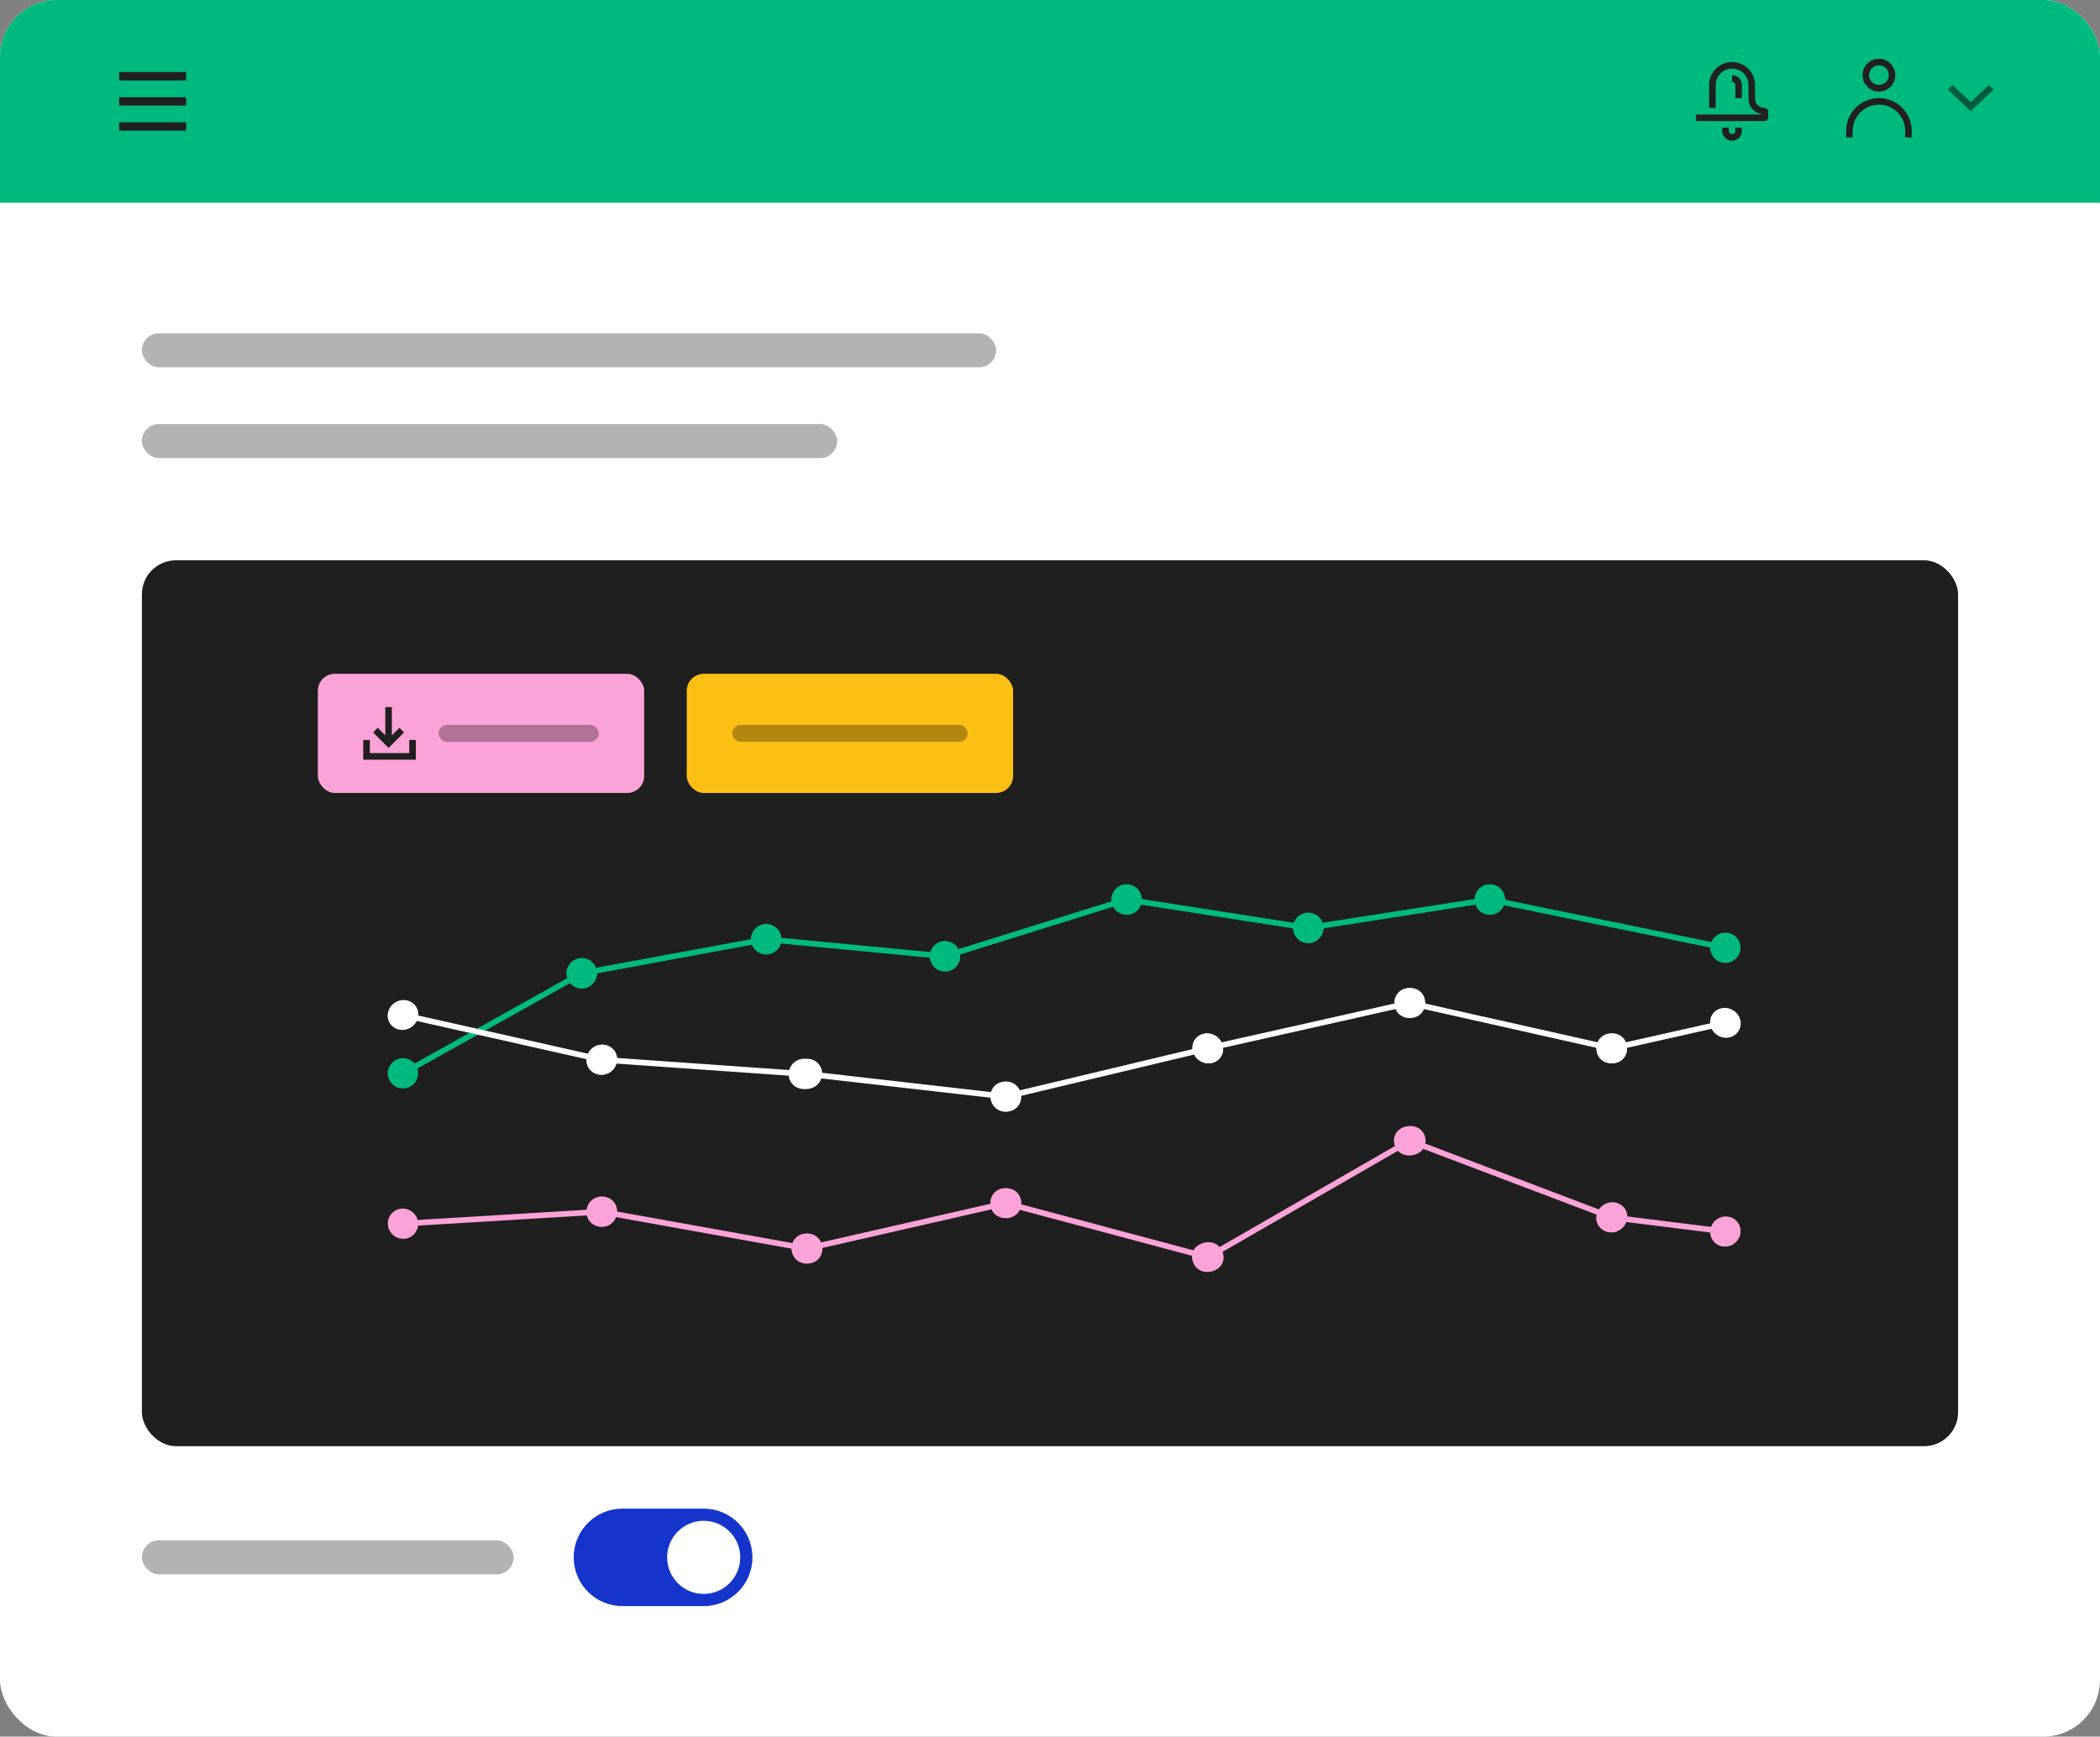 <svg width="740" height="612" viewBox="0 0 740 612" fill="none" xmlns="http://www.w3.org/2000/svg">
<rect x="0" y="0" width="740" height="612" fill="#808080" stroke="none"/>
<g clip-path="url(#clip0_1378_19794)">
<rect width="740" height="612" rx="20" fill="white"/>
<path d="M0 20C0 8.954 8.954 0 20 0H720C731.046 0 740 8.954 740 20V71.448H0V20Z" fill="#00B97F"/>
<g clip-path="url(#clip1_1378_19794)">
<g opacity="0.01">
<rect width="1.475" height="1.475" transform="translate(49.375 35.724)" fill="#1434CB"/>
</g>
<path fill-rule="evenodd" clip-rule="evenodd" d="M65.599 28.35H42V25.4H65.599V28.35ZM65.599 46.048H42V43.099H65.599V46.048ZM42 37.199H65.599V34.249H42V37.199Z" fill="#202020"/>
</g>
<g clip-path="url(#clip2_1378_19794)">
<path fill-rule="evenodd" clip-rule="evenodd" d="M610.352 21.862C605.887 21.862 602.266 25.483 602.266 29.948V38.035H604.577V29.948C604.577 26.759 607.162 24.173 610.352 24.173C613.542 24.173 616.128 26.759 616.128 29.948V34.569C616.128 36.794 617.081 38.296 618.341 39.203C619.117 39.762 619.979 40.075 620.749 40.227V40.345H597.646V42.655H621.904C622.542 42.655 623.059 42.138 623.059 41.5V39.19C623.059 38.552 622.542 38.035 621.904 38.035C621.319 38.035 620.415 37.85 619.691 37.328C619.026 36.849 618.439 36.041 618.439 34.569V29.948C618.439 25.483 614.818 21.862 610.352 21.862ZM610.352 28.793C610.99 28.793 611.507 29.31 611.507 29.948V34.569H613.818V29.948C613.818 28.034 612.266 26.483 610.352 26.483V28.793Z" fill="#202020"/>
<path fill-rule="evenodd" clip-rule="evenodd" d="M606.887 44.966V46.121C606.887 48.035 608.438 49.587 610.352 49.587C612.266 49.587 613.818 48.035 613.818 46.121V44.966H611.507V46.121C611.507 46.759 610.99 47.276 610.352 47.276C609.714 47.276 609.197 46.759 609.197 46.121V44.966H606.887Z" fill="#202020"/>
</g>
<g clip-path="url(#clip3_1378_19794)">
<path fill-rule="evenodd" clip-rule="evenodd" d="M662.099 36.879C656.995 36.879 652.857 41.017 652.857 46.121V48.431H650.547V46.121C650.547 39.741 655.719 34.569 662.099 34.569C668.478 34.569 673.65 39.741 673.65 46.121V48.431H671.34V46.121C671.34 41.017 667.202 36.879 662.099 36.879Z" fill="#202020"/>
<path fill-rule="evenodd" clip-rule="evenodd" d="M662.099 29.948C664.013 29.948 665.565 28.397 665.565 26.483C665.565 24.569 664.013 23.017 662.099 23.017C660.185 23.017 658.634 24.569 658.634 26.483C658.634 28.397 660.185 29.948 662.099 29.948ZM662.099 32.259C665.289 32.259 667.875 29.673 667.875 26.483C667.875 23.293 665.289 20.707 662.099 20.707C658.909 20.707 656.323 23.293 656.323 26.483C656.323 29.673 658.909 32.259 662.099 32.259Z" fill="#202020"/>
</g>
<path fill-rule="evenodd" clip-rule="evenodd" d="M688.063 29.949L686.358 31.558L694.445 39.19L702.531 31.558L700.826 29.949L694.445 35.971L688.063 29.949Z" fill="black" fill-opacity="0.5"/>
<rect x="50" y="117.448" width="301" height="12" rx="6" fill="black" fill-opacity="0.3"/>
<rect x="50" y="149.448" width="245" height="12" rx="6" fill="black" fill-opacity="0.3"/>
<rect x="50" y="197.448" width="640" height="312.198" rx="12" fill="#1F1F1F"/>
<rect x="112" y="237.448" width="115" height="42" rx="6" fill="#FCA3D9"/>
<g opacity="0.01">
<rect width="1.158" height="1.158" transform="translate(136.109 259.606)" fill="#1434CB"/>
</g>
<path fill-rule="evenodd" clip-rule="evenodd" d="M128 260.765V267.716H146.536V260.765H144.219V265.399H130.317V260.765H128Z" fill="#202020"/>
<path fill-rule="evenodd" clip-rule="evenodd" d="M140.744 256.47L138.087 259.127V249.18H135.77V259.127L133.114 256.47L131.476 258.109L136.929 263.562L142.382 258.109L140.744 256.47Z" fill="#202020"/>
<rect x="154.536" y="255.448" width="56.464" height="6" rx="3" fill="black" fill-opacity="0.3"/>
<rect x="242" y="237.448" width="115" height="42" rx="6" fill="#FCC015"/>
<rect x="258" y="255.448" width="83" height="6" rx="3" fill="black" fill-opacity="0.3"/>
<path d="M137.345 380.839C138.783 383.409 142.033 384.328 144.603 382.89C147.174 381.452 148.093 378.203 146.655 375.632C145.217 373.061 141.967 372.143 139.397 373.581C136.826 375.018 135.907 378.268 137.345 380.839ZM200.345 345.603C201.783 348.174 205.033 349.093 207.603 347.655C210.174 346.217 211.093 342.967 209.655 340.397C208.217 337.826 204.967 336.907 202.397 338.345C199.826 339.783 198.907 343.033 200.345 345.603ZM142.488 379.108L205.488 343.873L204.512 342.127L141.512 377.363L142.488 379.108Z" fill="#00B97F"/>
<path d="M327.909 338.591C328.788 341.402 331.779 342.969 334.591 342.091C337.402 341.212 338.969 338.221 338.091 335.409C337.212 332.598 334.221 331.031 331.409 331.909C328.598 332.788 327.031 335.779 327.909 338.591ZM391.909 318.591C392.788 321.402 395.779 322.969 398.591 322.091C401.402 321.212 402.969 318.221 402.091 315.409C401.212 312.598 398.221 311.031 395.409 311.909C392.598 312.788 391.031 315.779 391.909 318.591ZM333.298 337.954L397.298 317.954L396.702 316.046L332.702 336.046L333.298 337.954Z" fill="#00B97F"/>
<path d="M391.731 316.177C391.276 319.087 393.266 321.815 396.177 322.269C399.087 322.724 401.815 320.734 402.269 317.823C402.724 314.913 400.734 312.185 397.823 311.731C394.913 311.276 392.185 313.266 391.731 316.177ZM455.731 326.177C455.276 329.087 457.266 331.815 460.177 332.269C463.087 332.724 465.815 330.734 466.269 327.823C466.724 324.913 464.734 322.185 461.823 321.731C458.913 321.276 456.185 323.266 455.731 326.177ZM396.846 317.988L460.846 327.988L461.154 326.012L397.154 316.012L396.846 317.988Z" fill="#00B97F"/>
<path d="M455.731 327.823C456.185 330.734 458.913 332.724 461.823 332.269C464.734 331.815 466.724 329.087 466.269 326.177C465.815 323.266 463.087 321.276 460.177 321.731C457.266 322.185 455.276 324.913 455.731 327.823ZM519.731 317.823C520.185 320.734 522.913 322.724 525.823 322.269C528.734 321.815 530.724 319.087 530.269 316.177C529.815 313.266 527.087 311.276 524.177 311.731C521.266 312.185 519.276 314.913 519.731 317.823ZM461.154 327.988L525.154 317.988L524.846 316.012L460.846 326.012L461.154 327.988Z" fill="#00B97F"/>
<path d="M199.755 343.968C200.29 346.865 203.072 348.779 205.968 348.245C208.865 347.71 210.779 344.928 210.245 342.032C209.71 339.135 206.928 337.221 204.032 337.755C201.135 338.29 199.221 341.072 199.755 343.968ZM264.755 331.968C265.29 334.865 268.072 336.779 270.968 336.245C273.865 335.71 275.779 332.928 275.245 330.032C274.71 327.135 271.928 325.221 269.032 325.755C266.135 326.29 264.221 329.072 264.755 331.968ZM205.182 343.983L270.182 331.983L269.818 330.017L204.818 342.017L205.182 343.983Z" fill="#00B97F"/>
<path d="M264.691 330.494C264.411 333.427 266.562 336.03 269.494 336.309C272.427 336.589 275.03 334.438 275.309 331.506C275.589 328.573 273.438 325.97 270.506 325.691C267.573 325.411 264.97 327.562 264.691 330.494ZM327.691 336.494C327.411 339.427 329.562 342.03 332.494 342.309C335.427 342.589 338.03 340.438 338.309 337.506C338.589 334.573 336.438 331.97 333.506 331.691C330.573 331.411 327.97 333.562 327.691 336.494ZM269.905 331.995L332.905 337.995L333.095 336.005L270.095 330.005L269.905 331.995Z" fill="#00B97F"/>
<path d="M519.775 315.93C519.184 318.815 521.044 321.634 523.93 322.225C526.815 322.816 529.634 320.956 530.225 318.07C530.816 315.185 528.956 312.366 526.07 311.775C523.185 311.184 520.366 313.044 519.775 315.93ZM602.775 332.93C602.184 335.815 604.044 338.634 606.93 339.225C609.815 339.816 612.634 337.956 613.225 335.07C613.816 332.185 611.956 329.366 609.07 328.775C606.185 328.184 603.366 330.044 602.775 332.93ZM524.799 317.98L607.799 334.98L608.201 333.02L525.201 316.02L524.799 317.98Z" fill="#00B97F"/>
<path d="M136.797 356.513C136.007 359.351 137.696 362.175 140.57 362.822C143.444 363.468 146.414 361.692 147.203 358.854C147.993 356.017 146.304 353.192 143.43 352.546C140.556 351.899 137.586 353.675 136.797 356.513ZM206.864 372.278C206.074 375.115 207.763 377.94 210.637 378.586C213.511 379.233 216.48 377.457 217.27 374.619C218.06 371.781 216.37 368.957 213.497 368.31C210.623 367.664 207.653 369.44 206.864 372.278ZM141.732 358.647L211.799 374.412L212.335 372.485L142.268 356.72L141.732 358.647Z" fill="white"/>
<path d="M349.237 387.687C350.072 390.512 353.071 392.247 355.936 391.563C358.801 390.879 360.447 388.034 359.612 385.209C358.778 382.384 355.779 380.649 352.914 381.333C350.049 382.018 348.403 384.862 349.237 387.687ZM420.416 370.687C421.251 373.512 424.25 375.247 427.115 374.563C429.98 373.879 431.626 371.034 430.791 368.209C429.957 365.384 426.958 363.649 424.093 364.333C421.228 365.018 419.582 367.862 420.416 370.687ZM354.708 387.407L425.887 370.407L425.32 368.489L354.141 385.489L354.708 387.407Z" fill="white"/>
<path d="M420.4 370.618C421.189 373.456 424.158 375.233 427.032 374.587C429.906 373.941 431.596 371.116 430.807 368.279C430.018 365.441 427.049 363.664 424.175 364.31C421.301 364.956 419.611 367.78 420.4 370.618ZM491.579 354.618C492.368 357.456 495.337 359.233 498.211 358.587C501.085 357.941 502.775 355.116 501.986 352.279C501.197 349.441 498.228 347.664 495.354 348.31C492.48 348.956 490.79 351.78 491.579 354.618ZM425.871 370.412L497.05 354.412L496.515 352.485L425.336 368.485L425.871 370.412Z" fill="white"/>
<path d="M279.059 377.843C278.648 380.76 280.686 383.395 283.613 383.729C286.539 384.063 289.245 381.97 289.657 379.053C290.069 376.137 288.031 373.501 285.104 373.167C282.178 372.833 279.471 374.927 279.059 377.843ZM349.126 385.843C348.714 388.76 350.753 391.395 353.679 391.729C356.606 392.063 359.312 389.97 359.724 387.053C360.136 384.137 358.098 381.501 355.171 381.167C352.245 380.833 349.538 382.927 349.126 385.843ZM284.219 379.438L354.285 387.438L354.565 385.458L284.498 377.458L284.219 379.438Z" fill="white"/>
<path d="M562.758 370.618C563.547 373.456 566.517 375.233 569.391 374.587C572.264 373.941 573.954 371.116 573.165 368.279C572.376 365.441 569.407 363.664 566.533 364.31C563.659 364.956 561.969 367.78 562.758 370.618ZM602.797 361.618C603.586 364.456 606.555 366.233 609.429 365.587C612.303 364.941 613.993 362.116 613.204 359.279C612.415 356.441 609.445 354.664 606.571 355.31C603.698 355.956 602.008 358.78 602.797 361.618ZM568.23 370.412L608.268 361.412L607.732 359.485L567.694 368.485L568.23 370.412Z" fill="white"/>
<path d="M491.58 352.279C490.791 355.116 492.481 357.941 495.355 358.587C498.228 359.233 501.198 357.456 501.987 354.618C502.776 351.78 501.086 348.956 498.212 348.31C495.338 347.664 492.369 349.441 491.58 352.279ZM562.759 368.279C561.97 371.116 563.66 373.941 566.534 374.587C569.407 375.233 572.377 373.456 573.166 370.618C573.955 367.78 572.265 364.956 569.391 364.31C566.517 363.664 563.548 365.441 562.759 368.279ZM496.515 354.412L567.694 370.412L568.23 368.485L497.051 352.485L496.515 354.412Z" fill="white"/>
<path d="M206.746 373.075C206.491 376.009 208.666 378.555 211.605 378.762C214.543 378.968 217.132 376.756 217.387 373.822C217.642 370.888 215.466 368.341 212.528 368.135C209.59 367.929 207.001 370.14 206.746 373.075ZM277.925 378.075C277.67 381.009 279.845 383.555 282.784 383.762C285.722 383.968 288.311 381.756 288.566 378.822C288.821 375.888 286.645 373.341 283.707 373.135C280.769 372.929 278.18 375.14 277.925 378.075ZM211.98 374.444L283.159 379.444L283.332 377.452L212.153 372.452L211.98 374.444Z" fill="white"/>
<path d="M136.676 431.557C136.896 434.494 139.458 436.732 142.398 436.554C145.338 436.376 147.543 433.851 147.324 430.914C147.104 427.976 144.542 425.739 141.602 425.917C138.662 426.095 136.457 428.62 136.676 431.557ZM206.743 427.322C206.963 430.259 209.524 432.496 212.464 432.318C215.405 432.141 217.61 429.616 217.39 426.678C217.171 423.741 214.609 421.504 211.669 421.682C208.729 421.859 206.524 424.384 206.743 427.322ZM142.075 432.233L212.141 427.997L211.992 426.003L141.925 430.238L142.075 432.233Z" fill="#FCA3D9"/>
<path d="M349.272 422.625C348.348 425.422 349.907 428.305 352.753 429.064C355.599 429.824 358.654 428.172 359.578 425.375C360.501 422.578 358.943 419.695 356.097 418.936C353.251 418.176 350.195 419.828 349.272 422.625ZM420.451 441.625C419.527 444.422 421.086 447.305 423.932 448.064C426.778 448.824 429.833 447.172 430.757 444.375C431.68 441.578 430.122 438.695 427.276 437.936C424.43 437.176 421.374 438.828 420.451 441.625ZM354.111 424.95L425.29 443.95L425.917 442.05L354.738 423.05L354.111 424.95Z" fill="#FCA3D9"/>
<path d="M420.982 445.662C422.691 448.061 426.146 448.814 428.698 447.344C431.251 445.873 431.934 442.737 430.225 440.338C428.516 437.939 425.061 437.186 422.509 438.656C419.956 440.127 419.273 443.263 420.982 445.662ZM492.161 404.662C493.87 407.061 497.325 407.814 499.877 406.344C502.43 404.873 503.113 401.737 501.404 399.338C499.695 396.939 496.24 396.186 493.688 397.656C491.135 399.127 490.452 402.263 492.161 404.662ZM426.184 443.814L497.363 402.814L496.202 401.186L425.023 442.186L426.184 443.814Z" fill="#FCA3D9"/>
<path d="M206.817 426.056C206.178 428.931 208.009 431.685 210.908 432.206C213.807 432.727 216.676 430.819 217.316 427.944C217.955 425.069 216.123 422.315 213.224 421.794C210.325 421.273 207.457 423.181 206.817 426.056ZM279.108 439.056C278.469 441.931 280.301 444.685 283.2 445.206C286.099 445.727 288.967 443.819 289.607 440.944C290.246 438.069 288.415 435.315 285.516 434.794C282.617 434.273 279.748 436.181 279.108 439.056ZM211.849 427.976L284.14 440.976L284.575 439.024L212.284 426.024L211.849 427.976Z" fill="#FCA3D9"/>
<path d="M279.159 441.187C279.96 444.022 282.937 445.788 285.808 445.133C288.68 444.477 290.359 441.647 289.558 438.813C288.757 435.978 285.78 434.212 282.909 434.867C280.037 435.523 278.358 438.353 279.159 441.187ZM349.226 425.187C350.026 428.022 353.003 429.788 355.875 429.133C358.747 428.477 360.425 425.647 359.625 422.813C358.824 419.978 355.847 418.212 352.976 418.867C350.104 419.523 348.425 422.353 349.226 425.187ZM284.63 440.962L354.697 424.962L354.153 423.038L284.087 439.038L284.63 440.962Z" fill="#FCA3D9"/>
<path d="M562.67 428.339C562.22 431.25 564.225 433.906 567.148 434.271C570.071 434.636 572.804 432.572 573.254 429.661C573.704 426.75 571.699 424.094 568.776 423.729C565.853 423.364 563.119 425.428 562.67 428.339ZM602.708 433.339C602.258 436.25 604.263 438.906 607.186 439.271C610.109 439.636 612.843 437.572 613.292 434.661C613.742 431.75 611.737 429.094 608.814 428.729C605.891 428.364 603.158 430.428 602.708 433.339ZM567.809 429.988L607.847 434.988L608.153 433.012L568.115 428.012L567.809 429.988Z" fill="#FCA3D9"/>
<path d="M491.797 400.108C490.545 402.775 491.764 405.784 494.518 406.828C497.272 407.873 500.519 406.558 501.77 403.892C503.021 401.225 501.803 398.216 499.049 397.172C496.295 396.127 493.048 397.442 491.797 400.108ZM562.976 427.108C561.724 429.775 562.943 432.784 565.697 433.828C568.451 434.873 571.698 433.558 572.949 430.892C574.2 428.225 572.982 425.216 570.228 424.172C567.474 423.127 564.227 424.442 562.976 427.108ZM496.358 402.905L567.537 429.905L568.387 428.095L497.208 401.095L496.358 402.905Z" fill="#FCA3D9"/>
<rect x="50" y="542.823" width="131" height="12" rx="6" fill="black" fill-opacity="0.3"/>
<path d="M202.157 548.823C202.157 539.336 209.848 531.646 219.334 531.646H247.963C257.449 531.646 265.14 539.336 265.14 548.823C265.14 558.31 257.449 566 247.963 566H219.334C209.848 566 202.157 558.31 202.157 548.823Z" fill="#1434CB"/>
<path d="M235.796 548.823C235.796 542.104 241.243 536.656 247.963 536.656C254.683 536.656 260.13 542.104 260.13 548.823C260.13 555.543 254.683 560.99 247.963 560.99C241.243 560.99 235.796 555.543 235.796 548.823Z" fill="white"/>
<path d="M235.796 548.823C235.796 542.104 241.243 536.656 247.963 536.656C254.683 536.656 260.13 542.104 260.13 548.823C260.13 555.543 254.683 560.99 247.963 560.99C241.243 560.99 235.796 555.543 235.796 548.823Z" stroke="white" stroke-width="1.431"/>
</g>
<defs>
<clipPath id="clip0_1378_19794">
<rect width="740" height="612" rx="20" fill="white"/>
</clipPath>
<clipPath id="clip1_1378_19794">
<rect width="23.599" height="23.599" fill="white" transform="translate(42 23.925)"/>
</clipPath>
<clipPath id="clip2_1378_19794">
<rect width="27.724" height="27.724" fill="white" transform="translate(596.49 21.862)"/>
</clipPath>
<clipPath id="clip3_1378_19794">
<rect width="27.724" height="27.724" fill="white" transform="translate(648.237 20.707)"/>
</clipPath>
</defs>
</svg>
